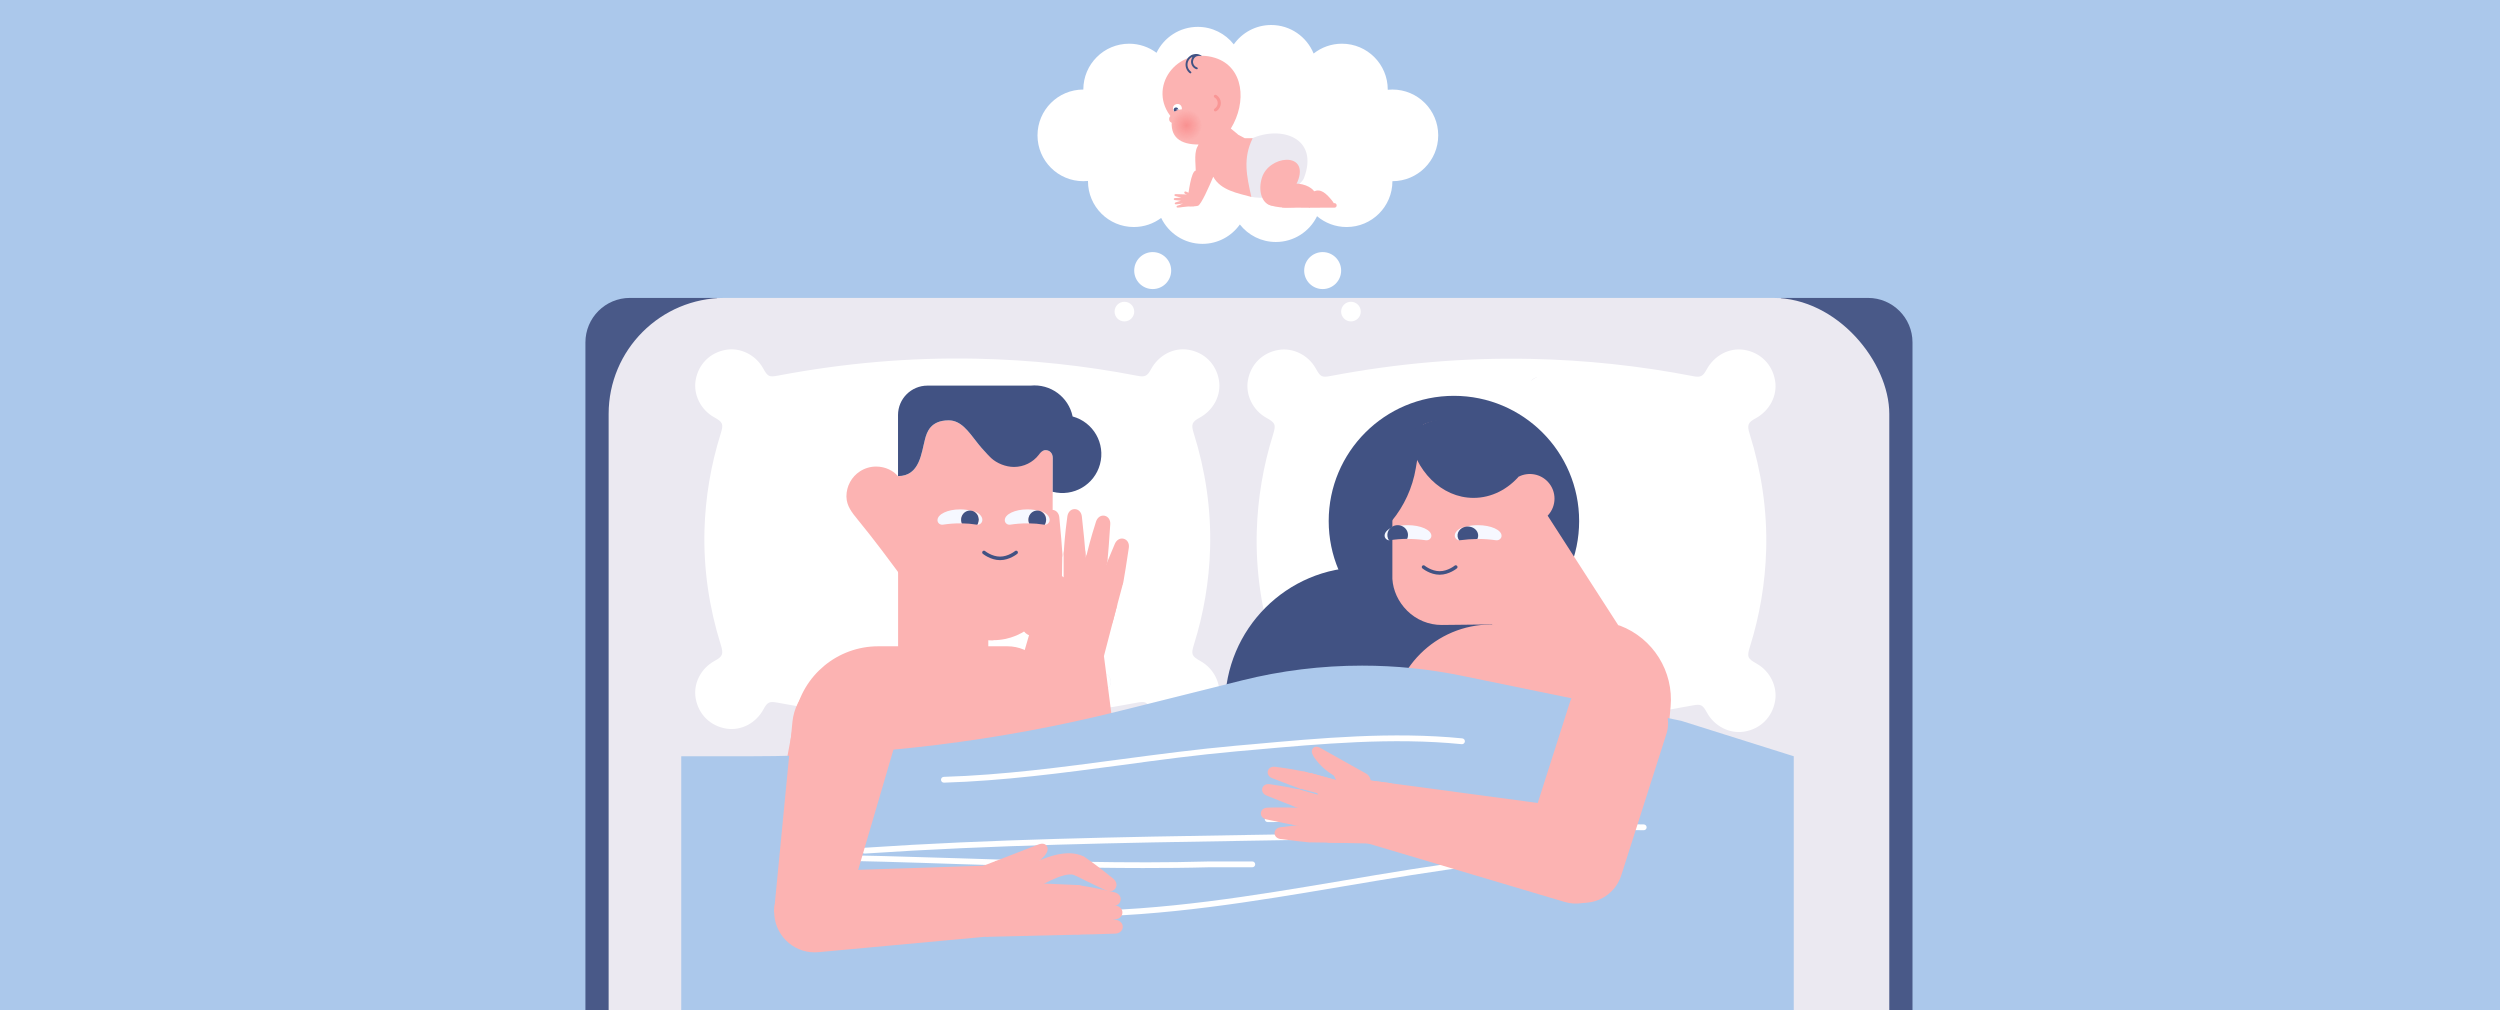 <?xml version="1.0" encoding="UTF-8"?>
<svg xmlns="http://www.w3.org/2000/svg" width="1200" height="485" viewBox="0 0 1200 485" fill="none">
  <rect x="0" y="0" width="1200" height="485" fill="#333333" stroke="none"/>
  <g clip-path="url(#clip0_1535_157)">
    <rect width="1200" height="485" fill="#ABC8EB"></rect>
    <path d="M918 164.357C918 152.562 908.438 143 896.643 143H854.857V965.714H918V164.357Z" fill="#495988"></path>
    <path d="M281 164.357C281 152.562 290.562 143 302.357 143H344.143V965.714H281V164.357Z" fill="#495988"></path>
    <rect x="292.145" y="143" width="614.714" height="822.714" rx="55.714" fill="#EBE9F1"></rect>
    <path d="M725.643 346.94C696.419 346.889 667.264 344.098 638.561 338.605C634.674 337.864 633.658 338.333 631.767 341.838C628.123 348.558 620.921 352.3 613.831 351.164C606.033 349.912 600.316 344.249 598.978 336.456C597.764 329.374 601.484 322.047 608.125 318.427C612.042 316.289 612.532 315.123 611.146 310.692C605.475 292.562 602.734 274.01 603.247 255.017C603.707 239.268 606.337 223.657 611.061 208.626C612.554 203.826 612.186 202.963 607.839 200.541C601.427 196.97 597.761 189.562 598.984 182.602C600.324 174.913 605.916 169.318 613.605 167.976C620.567 166.758 627.968 170.405 631.544 176.82C633.859 180.968 634.448 181.281 638.871 180.44C670.532 174.426 702.474 171.598 734.7 172.268C760.907 172.796 787.021 175.574 812.753 180.57C816.215 181.243 817.402 180.658 819.126 177.465C822.85 170.563 830.041 166.777 837.221 167.932C845.003 169.188 850.717 174.87 852.041 182.67C853.256 189.837 849.483 197.123 842.638 200.833C839.043 202.78 838.509 204.047 839.803 208.171C845.523 226.382 848.293 245.021 847.759 264.106C847.298 279.86 844.669 295.474 839.944 310.509C838.457 315.287 838.82 316.104 843.213 318.566C849.63 322.159 853.261 329.532 852.044 336.513C850.682 344.306 844.943 349.969 837.158 351.189C830.155 352.278 822.918 348.585 819.353 342.078C817.261 338.265 816.441 337.848 812.445 338.608C783.834 344.083 754.773 346.873 725.643 346.94ZM725.717 338.733C749.068 338.12 772.272 336.478 795.323 332.871C798.472 332.378 800.177 330.292 799.698 327.751C799.218 325.209 796.938 323.888 793.841 324.297C787.081 325.19 780.326 326.116 773.549 326.86C743.59 330.143 713.374 330.349 683.372 327.476C680.041 327.157 677.789 328.6 677.478 331.289C677.168 333.977 679.006 335.919 682.419 336.143C696.853 337.044 711.286 337.875 725.717 338.733ZM747.741 202.731C751.726 197.733 755.319 193.198 758.941 188.701C760.213 187.118 760.995 185.479 760.031 183.452C759.029 181.339 757.234 180.835 755.071 180.854C749.896 180.905 744.721 180.854 739.545 180.878C736.277 180.895 734.351 182.488 734.283 185.133C734.212 187.857 736.225 189.573 739.603 189.608C741.899 189.633 744.195 189.608 747.022 189.608C742.912 194.74 739.227 199.34 735.547 203.943C734.324 205.471 733.534 207.329 734.833 208.92C735.797 210.102 737.522 211.276 738.962 211.347C744.582 211.619 750.225 211.507 755.85 211.434C758.623 211.398 760.459 209.541 760.448 207.076C760.437 204.611 758.601 202.829 755.817 202.745C753.374 202.674 750.923 202.731 747.741 202.731Z" fill="white"></path>
    <path d="M725.72 338.737C711.284 337.88 696.848 337.049 682.428 336.139C679.015 335.924 677.176 333.976 677.487 331.285C677.798 328.594 680.05 327.161 683.381 327.472C713.381 330.345 743.595 330.139 773.553 326.856C780.329 326.113 787.084 325.187 793.845 324.293C796.942 323.885 799.213 325.173 799.701 327.747C800.189 330.321 798.475 332.377 795.327 332.868C772.275 336.482 749.071 338.125 725.72 338.737Z" fill="white"></path>
    <ellipse cx="750.567" cy="199.996" rx="24.923" ry="22.199" fill="white"></ellipse>
    <path d="M459.638 345.546C430.631 345.496 401.693 342.726 373.202 337.274C369.344 336.538 368.336 337.003 366.46 340.483C362.842 347.152 355.694 350.867 348.657 349.74C340.916 348.496 335.242 342.875 333.914 335.14C332.708 328.111 336.401 320.839 342.993 317.246C346.88 315.123 347.367 313.966 345.991 309.567C340.362 291.572 337.642 273.158 338.151 254.306C338.608 238.674 341.218 223.179 345.907 208.259C347.389 203.496 347.024 202.639 342.709 200.235C336.345 196.691 332.706 189.337 333.92 182.429C335.25 174.797 340.8 169.244 348.432 167.911C355.343 166.703 362.688 170.323 366.238 176.69C368.536 180.807 369.12 181.118 373.511 180.283C404.937 174.313 436.642 171.507 468.628 172.172C494.64 172.696 520.56 175.453 546.101 180.413C549.537 181.08 550.716 180.499 552.427 177.33C556.123 170.48 563.261 166.722 570.387 167.868C578.111 169.114 583.783 174.754 585.097 182.497C586.303 189.61 582.559 196.842 575.765 200.524C572.196 202.457 571.666 203.715 572.95 207.808C578.628 225.884 581.377 244.384 580.847 263.328C580.39 278.964 577.78 294.463 573.091 309.386C571.615 314.128 571.974 314.939 576.335 317.383C582.705 320.949 586.308 328.268 585.1 335.197C583.748 342.932 578.052 348.553 570.325 349.764C563.374 350.845 556.191 347.179 552.652 340.721C550.575 336.936 549.762 336.522 545.795 337.276C517.397 342.711 488.552 345.48 459.638 345.546ZM459.711 337.401C482.889 336.792 505.921 335.162 528.801 331.582C531.926 331.093 533.619 329.022 533.143 326.5C532.667 323.977 530.404 322.666 527.33 323.072C520.62 323.958 513.915 324.878 507.189 325.616C477.452 328.874 447.46 329.079 417.682 326.227C414.375 325.91 412.139 327.343 411.831 330.012C411.523 332.68 413.348 334.608 416.735 334.83C431.061 335.724 445.388 336.549 459.711 337.401Z" fill="white"></path>
    <path d="M459.709 337.399C445.38 336.548 431.051 335.723 416.739 334.82C413.351 334.606 411.526 332.673 411.834 330.002C412.143 327.331 414.378 325.909 417.685 326.217C447.461 329.069 477.452 328.864 507.187 325.606C513.913 324.868 520.618 323.949 527.328 323.062C530.402 322.657 532.657 323.935 533.141 326.49C533.625 329.045 531.924 331.086 528.799 331.573C505.919 335.161 482.887 336.791 459.709 337.399Z" fill="white"></path>
    <ellipse cx="484.374" cy="212.69" rx="24.738" ry="22.034" fill="white"></ellipse>
    <path d="M508.464 248.257C508.272 246.35 506.96 244.764 505.043 244.738C503.126 244.711 501.811 246.262 501.523 248.159C500.25 256.639 499.805 262.003 499.537 265.825C499.334 268.694 501.791 271.301 504.665 271.341C507.538 271.382 510.156 268.788 509.948 265.92C509.672 262.108 509.325 256.762 508.464 248.257Z" fill="#FCB3B2"></path>
    <path d="M504.748 261.569C504.065 261.56 503.386 261.685 502.751 261.937C502.115 262.19 501.536 262.566 501.046 263.042C500.556 263.519 500.164 264.087 499.894 264.715C499.623 265.343 499.479 266.018 499.47 266.702L499.46 266.696L499.113 291.066C499.093 292.447 499.623 293.779 500.585 294.769C501.547 295.759 502.864 296.327 504.244 296.346C505.625 296.366 506.957 295.837 507.947 294.874C508.937 293.912 509.505 292.596 509.525 291.215L509.88 266.848C509.89 266.164 509.765 265.485 509.512 264.85C509.259 264.215 508.884 263.636 508.407 263.145C507.931 262.655 507.362 262.264 506.735 261.993C506.107 261.723 505.432 261.579 504.748 261.569V261.569Z" fill="#FCB3B2"></path>
    <path d="M519.282 247.841C519.07 245.939 517.729 244.37 515.813 244.369C513.898 244.368 512.608 245.943 512.34 247.84C511.175 256.332 510.82 261.703 510.601 265.534C510.438 268.403 512.934 270.966 515.806 270.976C518.678 270.986 521.259 268.351 521.014 265.482C520.683 261.673 520.261 256.334 519.282 247.841Z" fill="#FCB3B2"></path>
    <path d="M515.764 260.573C514.384 260.573 513.06 261.121 512.083 262.097C511.107 263.073 510.558 264.397 510.557 265.778L510.546 265.775L510.541 290.149C510.541 291.53 511.089 292.854 512.064 293.83C513.04 294.806 514.364 295.355 515.744 295.356C518.628 295.357 523.599 291.579 523.6 288.704L520.999 265.492C521.014 262.609 518.642 260.562 515.764 260.573Z" fill="#FCB3B2"></path>
    <path d="M532.929 251.555C533.041 249.64 531.995 247.867 530.112 247.536C528.23 247.205 526.676 248.538 526.093 250.355C523.478 258.517 522.205 263.736 521.323 267.482C520.667 270.282 522.678 273.244 525.511 273.741C528.344 274.238 531.337 272.093 531.587 269.23C531.921 265.421 532.429 260.089 532.929 251.555Z" fill="#FCB3B2"></path>
    <path d="M527.139 263.574C526.465 263.455 525.775 263.471 525.108 263.62C524.441 263.768 523.809 264.047 523.249 264.439C522.69 264.832 522.213 265.331 521.846 265.908C521.479 266.485 521.23 267.129 521.112 267.802V267.802L516.896 291.808L516.909 291.811C516.791 292.485 516.806 293.175 516.955 293.842C517.103 294.509 517.382 295.141 517.774 295.701C518.167 296.26 518.666 296.737 519.243 297.104C519.819 297.471 520.463 297.721 521.136 297.839C521.81 297.957 522.5 297.942 523.167 297.793C523.834 297.645 524.466 297.366 525.026 296.974C525.585 296.581 526.062 296.082 526.429 295.506C526.796 294.929 527.046 294.285 527.164 293.612L531.378 269.606C531.497 268.931 531.481 268.24 531.332 267.571C531.183 266.903 530.904 266.27 530.51 265.71C530.116 265.149 529.616 264.672 529.037 264.306C528.459 263.939 527.814 263.69 527.139 263.574Z" fill="#FCB3B2"></path>
    <path d="M541.846 262.86C542.114 260.96 541.244 259.105 539.38 258.605C537.517 258.106 535.872 259.293 535.118 261.057C531.799 268.958 530.083 272.94 528.883 276.585C527.983 279.317 529.931 282.718 532.708 283.462C535.484 284.206 538.674 282.333 539.19 279.51C539.848 275.744 540.598 271.311 541.846 262.86Z" fill="#FCB3B2"></path>
    <path d="M536.77 268.413C533.993 267.669 529.333 276.054 528.589 278.831L528.578 278.828L524.075 295.634L524.086 295.637C523.729 296.971 523.916 298.392 524.606 299.587C525.296 300.783 526.433 301.655 527.767 302.013C529.1 302.37 530.521 302.183 531.717 301.493C532.912 300.802 533.785 299.665 534.142 298.332L538.645 281.525C539.394 278.75 539.546 269.157 536.77 268.413Z" fill="#FCB3B2"></path>
    <path d="M483.496 271.067C485.6 279.888 485.834 280.834 486.988 285.669C487.004 285.738 487.024 285.808 487.042 285.877L487.047 285.898L490.701 301.233C490.86 301.898 491.148 302.525 491.549 303.079C491.951 303.632 492.457 304.101 493.039 304.459C493.622 304.817 494.269 305.057 494.944 305.165C495.62 305.272 496.309 305.246 496.974 305.087C499.778 304.427 504.573 291.797 503.907 289.001C503.907 289.001 497.166 283.42 497.096 283.195C495.555 277.804 493.635 273.794 490.238 269.449C489.051 267.932 487.273 266.144 485.418 266.595C483.563 267.045 482.919 268.676 483.496 271.067Z" fill="#FCB3B2"></path>
    <path d="M499.316 269.414L499.28 295.134L493.992 304.687L490.506 316.687L508.465 327.219L529.898 314.87L536.298 290.258L526.544 287.019L507.211 274.983L499.316 269.414Z" fill="#FCB3B2"></path>
    <path d="M529.849 314.593L495.926 317.331L501.649 399.754C502.425 410.917 512.432 419.129 523.532 417.709V417.709C534.203 416.344 541.742 406.58 540.363 395.911L529.849 314.593Z" fill="#FCB3B2"></path>
    <path d="M381.613 343.416C385.201 324.17 401.999 310.215 421.577 310.215H483.527C494.753 310.215 503.854 319.315 503.854 330.541V521.002H348.5L381.613 343.416Z" fill="#FCB3B2"></path>
    <path d="M431.086 233.785H474.382V311.379C474.382 313.167 473.801 314.908 472.726 316.337V316.337C462.722 329.649 442.746 329.649 432.741 316.337V316.337C431.667 314.908 431.086 313.168 431.086 311.379V233.785Z" fill="#FCB3B2"></path>
    <path d="M412.799 226.234C415.103 224.741 417.791 223.944 420.536 223.944C425.045 223.944 428.942 226.021 431.047 228.596V228.539C441.529 228.539 442.254 217.344 444.032 210.715C444.899 207.471 446.635 201.781 455.381 201.781C467.656 201.781 469.817 224.755 487.709 222.123C488.762 221.967 489.8 221.768 490.796 221.54C494.28 220.715 497.423 219.335 499.713 216.789C501.861 215.267 505.36 216.248 505.317 219.918L505.288 236.092L505.203 278.825C505.203 294.544 492.46 307.29 476.744 307.29V307.404C458.553 307.404 445.454 294.146 437.674 283.548C425.813 267.374 419.654 259.137 411.604 249.293C408.959 246.05 406.413 242.906 406.299 238.582C406.299 238.454 406.285 238.34 406.285 238.212C406.299 233.361 408.746 228.852 412.799 226.234Z" fill="#FCB3B2"></path>
    <path d="M465.747 245.232C466.169 245.232 466.591 245.292 466.996 245.411C465.248 244.841 463.138 244.5 460.856 244.5C454.862 244.5 449.996 246.824 449.996 249.684C449.996 249.726 449.996 249.769 449.996 249.811C450.065 251.122 451.305 252.05 452.614 251.837C455.336 251.411 458.091 251.207 460.847 251.215C461.131 251.215 461.424 251.215 461.708 251.224C460.77 249.02 461.82 246.483 464.051 245.556C464.585 245.343 465.162 245.232 465.747 245.232Z" fill="#F6F8FF"></path>
    <path d="M467.138 245.373C467.021 245.33 466.904 245.286 466.787 245.251C464.538 244.555 462.172 245.895 461.503 248.237C461.227 249.221 461.277 250.265 461.661 251.206C464.061 251.232 466.453 251.441 468.827 251.832C468.936 251.85 469.053 251.858 469.162 251.867C470.425 249.804 469.839 247.071 467.857 245.765C467.623 245.608 467.389 245.478 467.138 245.373Z" fill="#415283"></path>
    <path d="M498.048 245.232C498.47 245.232 498.892 245.292 499.297 245.411C497.548 244.841 495.437 244.5 493.153 244.5C487.157 244.5 482.297 246.824 482.297 249.684C482.297 249.726 482.297 249.769 482.297 249.811C482.366 251.122 483.607 252.05 484.916 251.837C487.639 251.411 490.396 251.207 493.153 251.215C493.438 251.215 493.731 251.215 494.015 251.224C493.076 249.02 494.127 246.483 496.359 245.556C496.893 245.343 497.47 245.232 498.048 245.232Z" fill="#F6F8FF"></path>
    <path d="M499.297 245.067C501.64 246.006 502.789 248.695 501.864 251.074C501.757 251.348 501.622 251.612 501.469 251.867C502.69 251.876 503.767 250.937 503.83 249.661C503.83 249.616 503.83 249.57 503.83 249.525C503.839 247.701 502.053 246.079 499.297 245.067Z" fill="#F6F8FF"></path>
    <path d="M466.996 245.067C469.339 246.006 470.488 248.695 469.563 251.074C469.456 251.348 469.321 251.612 469.168 251.867C470.389 251.876 471.467 250.937 471.529 249.661C471.529 249.616 471.529 249.57 471.529 249.525C471.538 247.701 469.752 246.079 466.996 245.067Z" fill="#F6F8FF"></path>
    <path d="M499.439 245.373C499.322 245.329 499.205 245.286 499.088 245.251C496.839 244.556 494.472 245.894 493.803 248.233C493.527 249.216 493.578 250.259 493.962 251.206C496.362 251.233 498.754 251.441 501.128 251.832C501.237 251.85 501.354 251.858 501.463 251.867C502.725 249.807 502.14 247.085 500.158 245.773C499.933 245.607 499.69 245.477 499.439 245.373Z" fill="#415283"></path>
    <path d="M487.749 265.176C487.749 265.176 484.292 268.022 480.028 268.022C475.764 268.022 472.301 265.176 472.301 265.176" stroke="#415283" stroke-width="1.7" stroke-miterlimit="10" stroke-linecap="round"></path>
    <path d="M431.047 199.237C431.047 191.427 437.376 185.097 445.184 185.097H494.636C504.179 184.129 512.912 190.517 514.86 199.905C524.83 202.622 530.704 212.907 527.988 222.865C525.3 232.723 515.202 238.598 505.303 236.066L505.331 219.892C505.36 217.274 503.568 216.022 501.776 216.079C501.761 216.079 501.747 216.079 501.733 216.079C501.548 216.093 501.363 216.108 501.193 216.15C500.083 216.421 499.216 217.516 498.647 218.27C495.802 221.968 491.379 224.145 486.714 224.131C482.746 224.131 478.479 222.381 475.777 219.892C474.995 219.18 473.686 217.786 472.378 216.35C471.439 215.368 470.543 214.315 469.69 213.248C469.419 212.921 469.192 212.637 469.007 212.381C464.882 207.132 461.312 201.769 455.382 201.769C446.649 201.769 444.9 207.459 444.032 210.702C442.254 217.331 441.529 228.526 431.047 228.526V199.237Z" fill="#415283"></path>
    <path d="M697.881 310.215C731.077 310.215 757.988 283.304 757.988 250.107C757.988 216.911 731.077 190 697.881 190C664.684 190 637.773 216.911 637.773 250.107C637.773 283.304 664.684 310.215 697.881 310.215Z" fill="#415283"></path>
    <path d="M654.224 405.119C690.798 405.119 720.447 375.375 720.447 338.685C720.447 301.994 690.798 272.25 654.224 272.25C617.649 272.25 588 301.994 588 338.685C588 375.375 617.649 405.119 654.224 405.119Z" fill="#415283"></path>
    <path d="M668.28 226.362L668.338 234.492V277.876C668.685 283.418 671.136 288.844 675.376 293.087C679.817 297.532 685.816 300.015 692.104 299.986H692.046L716.098 299.726L725.962 311.646H784.199L742.865 247.51L743.067 247.308C747.191 242.805 747.191 235.878 743.067 231.375C739.458 227.407 733.74 226.471 729.144 228.71L714.981 213.684L710.329 208.956C707.214 205.849 703.323 203.633 699.06 202.536C694.797 201.439 690.318 201.503 686.088 202.72C681.858 203.937 678.031 206.264 675.006 209.458C671.981 212.652 669.867 216.597 668.885 220.882C668.484 222.681 668.281 224.519 668.28 226.362Z" fill="#FCB3B2"></path>
    <path d="M698.753 272.176C698.753 272.176 695.296 275.022 691.032 275.022C686.768 275.022 683.305 272.176 683.305 272.176" stroke="#415283" stroke-width="1.7" stroke-miterlimit="10" stroke-linecap="round"></path>
    <path d="M667.653 428.116L667.653 347.847C667.652 321.292 689.179 299.766 715.733 299.766C716.22 299.766 716.671 300 716.987 300.37C718.931 302.643 727.116 310.552 746.915 310.552C765.21 310.552 772.868 303.798 775.268 300.979C775.834 300.314 776.771 299.995 777.587 300.306C793.498 306.364 803.429 322.274 801.883 339.228L789.498 474.998L770.385 468.736C762.017 465.995 753.267 464.598 744.461 464.598H704.136C683.987 464.598 667.653 448.265 667.653 428.116Z" fill="#FCB3B2"></path>
    <path d="M684.473 195.629C677.551 197.874 671.308 201.843 666.34 207.171C661.123 212.766 657.5 219.655 655.851 227.122C655.177 230.256 654.85 233.454 654.873 236.659L655.086 250.797L655.169 261.386C659.981 258.362 664.304 254.583 667.96 250.17C674.002 242.878 678.009 234.119 679.576 224.78L684.473 195.629Z" fill="#415283"></path>
    <path d="M676.408 208.572C679.49 205.429 683.359 203.167 687.613 202.022C691.867 200.878 696.35 200.892 700.597 202.064C704.843 203.235 708.699 205.522 711.762 208.685L716.335 213.496L729.595 228.065C723.892 234.812 716.008 238.986 707.299 238.986C691.89 238.986 679.066 225.92 676.328 208.655C676.355 208.628 676.381 208.599 676.408 208.572Z" fill="#415283"></path>
    <path d="M704.222 252.795C703.779 252.796 703.339 252.857 702.915 252.975C704.999 252.362 707.175 252.06 709.361 252.079C715.645 252.079 720.746 254.363 720.746 257.182C720.746 257.222 720.746 257.267 720.746 257.307C720.725 257.612 720.635 257.909 720.482 258.18C720.329 258.45 720.115 258.688 719.856 258.877C719.597 259.066 719.298 259.202 718.979 259.277C718.659 259.352 718.326 259.363 718.001 259.31C715.141 258.896 712.25 258.694 709.356 258.704H708.453C708.69 258.183 708.812 257.623 708.81 257.057C708.811 256.498 708.692 255.944 708.462 255.427C708.232 254.911 707.894 254.441 707.468 254.045C707.042 253.65 706.537 253.336 705.98 253.121C705.423 252.906 704.825 252.796 704.222 252.795V252.795Z" fill="#F6F8FF"></path>
    <path d="M702.914 252.742C702.278 252.985 701.704 253.361 701.235 253.845C700.767 254.328 700.414 254.906 700.202 255.537C699.991 256.168 699.926 256.837 700.012 257.496C700.098 258.154 700.333 258.786 700.701 259.346C700.096 259.358 699.509 259.145 699.061 258.751C698.613 258.356 698.337 257.81 698.291 257.224V257.092C698.291 255.299 700.105 253.723 702.914 252.742Z" fill="#F6F8FF"></path>
    <path d="M702.752 253.04C702.888 252.993 703.022 252.952 703.155 252.919C704.054 252.688 705.01 252.683 705.913 252.905C706.815 253.128 707.626 253.567 708.252 254.173C708.878 254.779 709.294 255.527 709.45 256.33C709.606 257.132 709.498 257.957 709.136 258.708C706.337 258.736 703.545 258.939 700.78 259.316C700.651 259.336 700.52 259.346 700.389 259.346C699.996 258.812 699.745 258.208 699.653 257.58C699.561 256.951 699.63 256.312 699.856 255.709C700.082 255.106 700.459 254.554 700.959 254.093C701.46 253.631 702.072 253.272 702.752 253.04V253.04Z" fill="#415283"></path>
    <path d="M670.539 252.795C670.096 252.796 669.655 252.857 669.231 252.975C671.313 252.363 673.486 252.06 675.67 252.079C681.963 252.079 687.06 254.362 687.06 257.182C687.063 257.224 687.063 257.265 687.06 257.307C687.04 257.612 686.951 257.909 686.798 258.18C686.645 258.45 686.433 258.688 686.174 258.877C685.915 259.066 685.616 259.202 685.297 259.277C684.977 259.352 684.644 259.363 684.32 259.31C681.458 258.897 678.566 258.694 675.67 258.704H674.762C675.001 258.183 675.124 257.623 675.124 257.057C675.125 255.929 674.643 254.846 673.784 254.047C672.924 253.248 671.757 252.798 670.539 252.795V252.795Z" fill="#F6F8FF"></path>
    <path d="M669.23 252.742C668.595 252.985 668.023 253.362 667.554 253.845C667.086 254.328 666.733 254.905 666.521 255.536C666.309 256.167 666.243 256.835 666.327 257.494C666.411 258.153 666.644 258.785 667.009 259.346C666.405 259.358 665.82 259.145 665.373 258.751C664.926 258.356 664.652 257.809 664.608 257.224C664.608 257.182 664.608 257.134 664.608 257.092C664.613 255.299 666.43 253.723 669.23 252.742Z" fill="#F6F8FF"></path>
    <path d="M669.068 252.408C669.202 252.358 669.336 252.313 669.476 252.274C670.376 252.019 671.332 252.013 672.235 252.256C673.138 252.5 673.949 252.984 674.575 253.651C675.201 254.319 675.615 255.142 675.769 256.026C675.923 256.909 675.811 257.816 675.445 258.641C672.649 258.671 669.859 258.895 667.096 259.309C666.965 259.331 666.832 259.343 666.699 259.343C666.309 258.754 666.059 258.091 665.968 257.4C665.877 256.709 665.947 256.007 666.173 255.345C666.399 254.683 666.774 254.076 667.274 253.569C667.773 253.061 668.384 252.665 669.062 252.408H669.068Z" fill="#415283"></path>
    <path d="M327 363H360.822C420.383 363 479.718 355.695 537.5 341.25L596.072 326.607C614.953 321.887 634.341 319.5 653.803 319.5V319.5C669.893 319.5 685.941 321.131 701.702 324.369L807 346L861 363V626H327V363Z" fill="#ABC8EB"></path>
    <path d="M415.078 409.718C414.315 409.77 413.653 409.199 413.591 408.437V408.437C413.528 407.661 414.111 406.983 414.888 406.931C476.235 402.795 538.596 401.75 598.882 400.779C651.87 399.958 706.634 399.063 760.459 396.04C761.23 395.997 761.889 396.587 761.931 397.357V397.357C761.972 398.125 761.385 398.781 760.618 398.825C706.789 401.848 651.948 402.743 598.957 403.564C538.661 404.535 476.362 405.581 415.078 409.718Z" fill="white"></path>
    <path d="M790.384 397.122C790.384 397.894 789.756 398.519 788.984 398.513C773.714 398.402 758.39 397.676 743.562 397.091C726.775 396.339 709.311 395.586 691.922 395.586C666.437 394.993 637.598 394.328 608.491 394.594C607.717 394.601 607.086 393.976 607.086 393.202V393.202C607.086 392.438 607.702 391.817 608.466 391.812C637.582 391.617 666.431 392.282 691.998 392.801C709.462 392.876 726.85 393.553 743.712 394.306C758.47 394.964 773.794 395.621 788.998 395.728C789.764 395.734 790.384 396.356 790.384 397.122V397.122Z" fill="white"></path>
    <path d="M548.521 416.661C519.164 416.661 489.58 415.683 460.749 414.779C436.651 413.966 411.754 413.153 387.342 412.91C386.599 412.903 386 412.298 386 411.555V411.555C386 410.802 386.614 410.193 387.367 410.201C411.774 410.444 436.736 411.255 460.9 411.994C500.119 413.274 540.768 414.629 580.363 413.5H601.102C601.871 413.5 602.495 414.123 602.495 414.892V414.892C602.495 415.661 601.871 416.285 601.102 416.285H580.439C569.825 416.586 559.211 416.661 548.521 416.661Z" fill="white"></path>
    <path d="M453.107 375.675C452.338 375.698 451.699 375.091 451.678 374.322V374.322C451.657 373.553 452.265 372.912 453.034 372.889C481.339 372.049 510.058 368.2 537.757 364.497C555.898 362.089 574.642 359.604 593.085 357.948L600.838 357.271C634.098 354.227 668.457 351.11 701.891 354.419C702.663 354.495 703.221 355.187 703.138 355.958V355.958C703.055 356.725 702.367 357.28 701.599 357.204C668.457 353.895 634.176 357.011 601.139 359.981L593.386 360.658C574.943 362.314 556.199 364.798 538.133 367.283C510.357 370.986 481.561 374.835 453.107 375.675Z" fill="white"></path>
    <path d="M515.099 440C514.882 440 514.668 440 514.455 440C513.688 440 513.066 439.378 513.066 438.61V438.61C513.066 437.841 513.692 437.218 514.462 437.219C557.966 437.282 601.819 429.911 644.198 422.761C687.638 415.385 732.48 407.86 777.191 408.219C777.953 408.226 778.566 408.846 778.566 409.608V409.608C778.566 410.384 777.932 411.009 777.156 411.002C732.68 410.576 687.928 418.171 644.649 425.471C602.344 432.622 558.609 440 515.099 440Z" fill="white"></path>
    <path d="M429.931 356.138C434.803 339.521 421.953 323.018 404.649 323.667V323.667C391.965 324.143 381.587 333.925 380.363 346.558L371.5 437.999L411.5 419L429.931 356.138Z" fill="#FCB3B2"></path>
    <path d="M530.889 427.417C532.546 428.188 534.482 427.889 535.452 426.331C536.422 424.772 535.777 422.942 534.365 421.769C528.037 416.59 523.865 413.622 520.864 411.537C518.615 409.97 515.283 410.715 513.851 413.05C512.419 415.386 513.265 418.791 515.715 420.023C518.959 421.66 523.506 423.98 530.889 427.417Z" fill="#FCB3B2"></path>
    <path d="M534.302 434.874C536.128 434.845 537.738 433.728 537.919 431.91C538.1 430.092 536.73 428.719 534.952 428.293C527.011 426.394 521.951 425.554 518.338 424.989C515.629 424.564 512.962 426.688 512.691 429.412C512.42 432.136 514.672 434.833 517.406 434.866C521.056 434.91 526.158 435.009 534.302 434.874Z" fill="#FCB3B2"></path>
    <path d="M521.982 429.993C522.011 429.343 521.912 428.693 521.69 428.081C521.468 427.468 521.127 426.906 520.688 426.425C520.248 425.945 519.718 425.555 519.128 425.28C518.538 425.004 517.9 424.847 517.249 424.818V424.818L494.05 423.789C492.749 423.754 491.487 424.231 490.535 425.118C489.583 426.004 489.018 427.229 488.96 428.529C488.902 429.828 489.357 431.098 490.227 432.066C491.097 433.033 492.312 433.62 493.61 433.7L516.804 434.721C518.118 434.781 519.401 434.316 520.372 433.43C521.343 432.543 521.923 431.307 521.982 429.993V429.993Z" fill="#FCB3B2"></path>
    <path d="M535.192 441.282C537.017 441.215 538.604 440.063 538.747 438.23C538.891 436.397 537.494 435.062 535.696 434.675C527.716 432.935 522.641 432.199 519.019 431.709C516.312 431.341 513.664 433.518 513.458 436.249C513.253 438.979 515.031 441.744 517.77 441.72C521.428 441.705 527.055 441.581 535.192 441.282Z" fill="#FCB3B2"></path>
    <path d="M521.908 436.734C521.893 436.083 521.75 435.441 521.486 434.845C521.223 434.25 520.845 433.712 520.373 433.262C519.902 432.812 519.346 432.46 518.739 432.225C518.131 431.991 517.483 431.878 516.832 431.893V431.893L493.616 432.438C492.321 432.499 491.102 433.063 490.218 434.011C489.335 434.959 488.857 436.215 488.888 437.51C488.918 438.806 489.454 440.038 490.381 440.943C491.308 441.848 492.552 442.355 493.848 442.355L517.065 441.811C518.38 441.78 519.629 441.228 520.538 440.276C521.446 439.324 521.939 438.05 521.908 436.734V436.734Z" fill="#FCB3B2"></path>
    <path d="M535.356 448.137C537.181 448.07 538.768 446.92 538.912 445.101C539.055 443.281 537.658 441.933 535.86 441.546C527.88 439.806 522.805 439.07 519.183 438.58C516.476 438.212 513.829 440.387 513.623 443.12C513.417 445.853 515.195 448.615 517.934 448.591C521.592 448.562 527.219 448.438 535.356 448.137Z" fill="#FCB3B2"></path>
    <path d="M522.073 443.586C522.058 442.934 521.916 442.291 521.653 441.695C521.39 441.098 521.012 440.559 520.54 440.109C520.069 439.658 519.513 439.305 518.905 439.07C518.297 438.835 517.648 438.721 516.996 438.737V438.737L493.78 439.282C492.485 439.342 491.266 439.907 490.382 440.855C489.499 441.803 489.021 443.058 489.052 444.354C489.082 445.649 489.618 446.881 490.545 447.787C491.472 448.692 492.716 449.199 494.012 449.199L517.229 448.654C518.543 448.623 519.791 448.072 520.699 447.122C521.607 446.172 522.101 444.9 522.073 443.586V443.586Z" fill="#FCB3B2"></path>
    <path d="M498.267 405.414C490.209 408.534 489.345 408.861 484.93 410.584C484.866 410.61 484.802 410.636 484.74 410.664C484.74 410.664 484.74 410.664 484.721 410.665L470.705 416.08C469.499 416.57 468.533 417.513 468.016 418.708C467.5 419.903 467.473 421.253 467.943 422.468C468.413 423.682 469.341 424.663 470.527 425.199C471.714 425.735 473.063 425.783 474.285 425.333C474.285 425.333 488.344 419.895 488.552 419.804C493.445 417.657 496.983 415.329 500.648 411.57C501.923 410.261 503.39 408.346 502.729 406.642C502.068 404.939 500.446 404.567 498.267 405.414Z" fill="#FCB3B2"></path>
    <path d="M512.291 413.932L476.954 418.579L473.137 449.691L493.556 449.212L494.084 423.407L512.291 413.932Z" fill="#FCB3B2"></path>
    <path d="M481.372 436.969C480.415 437.861 479.291 438.554 478.065 439.008C476.839 439.463 475.535 439.67 474.228 439.618C472.922 439.566 471.638 439.255 470.452 438.705C469.266 438.154 468.201 437.373 467.318 436.408C466.435 435.443 465.752 434.313 465.309 433.083C464.865 431.853 464.67 430.547 464.734 429.24C464.798 427.934 465.12 426.654 465.682 425.473C466.243 424.292 467.033 423.234 468.006 422.36L478.046 413.178L481.372 436.969Z" fill="#FCB3B2"></path>
    <path d="M475.768 442.774L446.133 443.469L475.459 414.521L475.768 442.774Z" fill="#FCB3B2"></path>
    <path d="M520.221 411.191C515.522 408.722 506.484 407.684 488.62 418.379C470.755 429.074 497 426.583 497 426.583C497 426.583 510.577 418.005 515.693 420.033C525.79 424.035 522.413 412.346 520.221 411.191Z" fill="#FCB3B2"></path>
    <path d="M474.499 449.498L472.999 415.498L390.422 418.216C379.238 418.584 370.668 428.286 371.682 439.43V439.43C372.657 450.144 382.141 458.033 392.853 457.043L474.499 449.498Z" fill="#FCB3B2"></path>
    <rect x="759.316" y="319" width="48.755" height="109.581" rx="18.94" transform="rotate(17.7 759.316 319)" fill="#FCB3B2"></rect>
    <path d="M641.998 400.499L652.998 374L760.047 388.375C770.497 389.779 777.789 399.446 776.268 409.88L775.156 417.506C773.491 428.93 762.08 436.219 751.014 432.927L641.998 400.499Z" fill="#FCB3B2"></path>
    <path d="M610.556 373.479C609.112 372.908 608.167 371.536 608.569 370.036C608.972 368.536 610.471 367.854 612.012 368.049C618.902 368.93 623.18 369.768 626.217 370.403C628.498 370.879 629.986 373.369 629.383 375.618C628.78 377.866 626.181 379.333 623.992 378.537C621.083 377.48 616.993 376.029 610.556 373.479Z" fill="#FCB3B2"></path>
    <path d="M621.751 373.526C621.895 372.991 622.142 372.49 622.48 372.051C622.817 371.612 623.237 371.243 623.717 370.967C624.197 370.69 624.726 370.511 625.275 370.439C625.824 370.367 626.382 370.403 626.917 370.547L626.914 370.538L645.981 375.651C647.061 375.941 647.982 376.647 648.541 377.616C649.1 378.584 649.252 379.735 648.962 380.816C648.673 381.896 647.966 382.817 646.997 383.376C646.029 383.935 644.878 384.086 643.797 383.797L624.731 378.691C624.196 378.548 623.695 378.3 623.256 377.963C622.816 377.626 622.448 377.205 622.171 376.726C621.895 376.246 621.715 375.717 621.643 375.168C621.571 374.619 621.608 374.061 621.751 373.526V373.526Z" fill="#FCB3B2"></path>
    <path d="M607.847 381.815C606.411 381.23 605.485 379.838 605.907 378.346C606.329 376.853 607.841 376.196 609.378 376.406C616.253 377.374 620.517 378.284 623.55 378.959C625.822 379.466 627.268 381.977 626.641 384.217C626.015 386.457 623.391 387.887 621.21 387.061C618.315 385.963 614.248 384.454 607.847 381.815Z" fill="#FCB3B2"></path>
    <path d="M618.543 381.886C618.849 380.81 619.568 379.899 620.545 379.354C621.521 378.809 622.674 378.673 623.75 378.978L623.75 378.969L642.744 384.349C643.82 384.653 644.731 385.373 645.276 386.349C645.821 387.325 645.956 388.477 645.652 389.553C645.016 391.801 640.974 394.84 638.733 394.206L621.22 387.051C618.971 386.426 617.9 384.126 618.543 381.886Z" fill="#FCB3B2"></path>
    <path d="M607.722 393.271C606.206 392.935 605.055 391.728 605.213 390.188C605.37 388.648 606.753 387.732 608.297 387.679C615.235 387.444 619.583 387.605 622.697 387.746C625.024 387.853 626.887 390.074 626.649 392.391C626.41 394.709 624.078 396.567 621.792 396.13C618.75 395.548 614.482 394.766 607.722 393.271Z" fill="#FCB3B2"></path>
    <path d="M618.364 391.415C618.421 390.864 618.585 390.33 618.849 389.843C619.112 389.356 619.468 388.925 619.898 388.576C620.328 388.226 620.822 387.965 621.352 387.807C621.883 387.648 622.44 387.596 622.99 387.653V387.653L642.628 389.67L642.627 389.682C643.178 389.738 643.712 389.903 644.2 390.166C644.687 390.429 645.118 390.785 645.467 391.215C645.816 391.644 646.078 392.138 646.236 392.669C646.395 393.199 646.447 393.756 646.391 394.307C646.334 394.858 646.17 395.392 645.906 395.879C645.643 396.366 645.287 396.797 644.857 397.146C644.428 397.496 643.934 397.757 643.403 397.916C642.873 398.074 642.316 398.127 641.765 398.07L622.128 396.051C621.576 395.994 621.041 395.83 620.553 395.566C620.065 395.302 619.634 394.945 619.284 394.514C618.934 394.084 618.673 393.588 618.515 393.056C618.357 392.525 618.306 391.967 618.364 391.415Z" fill="#FCB3B2"></path>
    <path d="M614.566 402.716C613.026 402.506 611.773 401.417 611.795 399.855C611.818 398.292 613.106 397.273 614.647 397.075C621.537 396.234 625.019 395.777 628.124 395.646C630.452 395.548 632.672 397.818 632.638 400.146C632.605 402.474 630.44 404.545 628.127 404.324C625.047 404.005 621.427 403.61 614.566 402.716Z" fill="#FCB3B2"></path>
    <path d="M620.017 399.987C620.051 397.659 627.614 395.88 629.942 395.913L629.942 395.904L644.033 396.107L644.033 396.117C645.151 396.133 646.217 396.593 646.996 397.395C647.775 398.196 648.204 399.275 648.188 400.393C648.172 401.511 647.712 402.577 646.91 403.356C646.108 404.135 645.029 404.564 643.911 404.548L629.82 404.345C627.493 404.315 619.984 402.315 620.017 399.987Z" fill="#FCB3B2"></path>
    <path d="M633.848 359.06C640.257 362.648 640.943 363.04 644.455 365.007C644.506 365.034 644.556 365.065 644.605 365.095L644.62 365.103L655.763 371.338C656.246 371.608 656.671 371.971 657.014 372.406C657.357 372.841 657.611 373.339 657.761 373.872C657.911 374.405 657.955 374.963 657.89 375.513C657.824 376.063 657.651 376.594 657.381 377.077C656.247 379.116 645.346 380.063 643.315 378.926C643.315 378.926 640.455 372.441 640.295 372.336C636.434 369.944 633.734 367.563 631.099 363.956C630.179 362.696 629.178 360.916 629.939 359.57C630.7 358.223 632.113 358.082 633.848 359.06Z" fill="#FCB3B2"></path>
    <path d="M629.066 371.023L649.116 376.676L657.728 374.666L668.001 375.998L672.088 390.921L657.732 404.894L637.139 404.445L636.77 396.129L631.662 378.405L629.066 371.023Z" fill="#FCB3B2"></path>
    <ellipse cx="553.293" cy="129.876" rx="8.871" ry="8.876" fill="white"></ellipse>
    <ellipse cx="539.713" cy="149.567" rx="4.713" ry="4.715" fill="white"></ellipse>
    <ellipse cx="8.871" cy="8.876" rx="8.871" ry="8.876" transform="matrix(-1 0 0 1 643.746 121)" fill="white"></ellipse>
    <ellipse cx="4.713" cy="4.715" rx="4.713" ry="4.715" transform="matrix(-1 0 0 1 653.168 144.852)" fill="white"></ellipse>
    <path d="M519.993 42.977C519.993 30.829 529.836 20.979 541.981 20.979C546.91 20.979 551.46 22.603 555.126 25.341C558.682 17.977 566.216 12.897 574.937 12.897C581.952 12.897 588.195 16.187 592.221 21.306C596.203 15.678 602.757 12 610.175 12C619.383 12 627.264 17.665 630.536 25.698C634.278 22.745 638.999 20.978 644.135 20.978C656.277 20.978 666.122 30.825 666.122 42.976C666.122 43.015 666.12 43.051 666.12 43.09C666.859 43.015 667.608 42.976 668.364 42.976C680.505 42.977 690.348 52.825 690.348 64.976C690.348 77.127 680.505 86.974 668.36 86.974C668.36 99.123 658.518 108.973 646.373 108.973C640.966 108.973 636.017 107.016 632.187 103.777C628.62 111.104 621.106 116.156 612.413 116.156C605.398 116.156 599.155 112.866 595.129 107.746C591.147 113.374 584.593 117.052 577.175 117.052C568.454 117.052 560.92 111.97 557.364 104.607C553.697 107.35 549.148 108.97 544.219 108.97C532.076 108.97 522.231 99.122 522.231 86.971C522.231 86.932 522.234 86.896 522.234 86.857C521.495 86.932 520.746 86.971 519.989 86.971C507.847 86.971 498.002 77.124 498.002 64.973C498.003 52.822 507.849 42.977 519.993 42.977Z" fill="white"></path>
    <path d="M600.227 94.414C612.033 96.967 624.414 89.33 625.861 85.586C633.368 66.156 615.012 60.059 600.653 66.547L594.59 77.821L600.227 94.414Z" fill="#EBE9F1"></path>
    <path d="M597.463 66.332L594.059 64.523L575.445 69.416C572.871 72.358 573.956 78.404 573.956 81.861C571.616 82.286 570.498 92.938 570.021 95.475C568.319 96.184 567.296 97.283 568.317 98.134C569.594 99.198 573.454 99.219 575.018 98.772C576.507 98.347 580.48 89.341 582.359 84.839C585.888 91.34 594.121 92.756 600.653 94.518L600.642 94.467C598.399 84.497 596.494 76.033 601.292 66.332H597.463Z" fill="#FCB3B2"></path>
    <path d="M583.25 27.78C597.078 32.141 598.567 49.053 590.802 61.71L594.312 64.582L575.273 72.24V69.368C566.624 69.368 561.195 65.942 562.616 56.711C550.164 42.258 564.883 21.987 583.25 27.78Z" fill="#FCB3B2"></path>
    <circle cx="563.067" cy="57.145" r="1.876" fill="#FCB3B2"></circle>
    <path d="M576.786 26.939C576.307 26.856 575.822 26.823 575.337 26.84C574.151 26.898 573.317 27.491 572.862 28.566C572.389 29.683 572.649 30.713 573.417 31.61C573.685 31.893 574.01 32.117 574.371 32.265C574.479 32.318 574.599 32.351 574.704 32.41C574.799 32.465 574.871 32.552 574.907 32.656C574.943 32.76 574.94 32.874 574.899 32.975C574.866 33.068 574.802 33.146 574.718 33.195C574.634 33.245 574.535 33.263 574.438 33.247C574.126 33.194 573.829 33.078 573.564 32.905C572.761 32.431 572.161 31.677 571.878 30.789C571.595 29.901 571.65 28.94 572.032 28.09C572.097 27.94 572.198 27.794 572.267 27.641C572.291 27.576 572.29 27.506 572.264 27.442C572.222 27.344 572.137 27.407 572.083 27.435C571.566 27.709 571.124 28.104 570.793 28.586C570.201 29.399 569.923 30.398 570.01 31.4C570.098 32.402 570.544 33.339 571.267 34.039C571.421 34.192 571.59 34.333 571.738 34.492C571.808 34.561 571.851 34.652 571.86 34.75C571.869 34.847 571.844 34.945 571.789 35.026C571.73 35.119 571.639 35.187 571.533 35.217C571.427 35.247 571.313 35.236 571.214 35.188C571.044 35.094 570.886 34.981 570.743 34.849C569.839 34.021 569.258 32.9 569.104 31.685C568.95 30.47 569.233 29.24 569.902 28.215C570.381 27.483 571.034 26.961 571.749 26.491C572.569 26.088 573.474 25.89 574.389 25.913C575.26 25.95 576.014 26.281 576.725 26.747C576.771 26.773 576.768 26.872 576.786 26.939Z" fill="#415283"></path>
    <path d="M583.34 51.898C585.095 50.485 584.687 48.01 583.307 47.037C583.144 46.935 582.991 46.82 582.849 46.692C582.727 46.566 582.655 46.4 582.646 46.225C582.637 46.05 582.692 45.878 582.8 45.74C582.9 45.622 583.035 45.538 583.185 45.5C583.335 45.462 583.493 45.472 583.638 45.527C583.779 45.586 583.914 45.659 584.041 45.746C586.573 47.429 586.71 51.258 584.162 53.14C583.976 53.277 583.773 53.386 583.556 53.465C583.407 53.504 583.249 53.494 583.106 53.437C582.963 53.38 582.842 53.279 582.76 53.148C582.688 53.033 582.653 52.899 582.659 52.763C582.665 52.627 582.712 52.497 582.795 52.389C582.89 52.269 582.999 52.161 583.118 52.066C583.189 52.006 583.264 51.95 583.34 51.898V51.898Z" fill="#F99695"></path>
    <circle cx="565.167" cy="52.037" r="2.127" transform="rotate(-13.928 565.167 52.037)" fill="white"></circle>
    <circle cx="564.492" cy="52.686" r="1.106" transform="rotate(-13.928 564.492 52.686)" fill="#415283"></circle>
    <circle cx="565.065" cy="52.705" r="0.286" transform="rotate(-13.928 565.065 52.705)" fill="white"></circle>
    <ellipse cx="566.254" cy="54.661" rx="3.616" ry="2.021" transform="rotate(-13.928 566.254 54.661)" fill="#FCB3B2"></ellipse>
    <circle cx="569.701" cy="59.951" r="7.658" fill="url(#paint0_radial_1535_157)"></circle>
    <path d="M623.308 85.903C621.379 91.937 613.728 99.847 609.643 98.542C605.558 97.236 603.811 91.286 605.739 85.253C609.128 74.651 627.49 72.818 623.308 85.903Z" fill="#FCB3B2"></path>
    <path d="M625.201 98.806C619.082 100.446 608.674 99.716 607.901 96.83C607.128 93.945 611.461 90.277 617.58 88.637C628.33 85.757 638.47 95.251 625.201 98.806Z" fill="#FCB3B2"></path>
    <path d="M573.116 98.993C571.188 99.016 569.402 99.162 567.493 99.406C566.686 99.509 566.344 99.638 565.422 99.639C565.261 99.639 564.903 99.663 564.785 99.43C564.667 99.196 564.776 98.936 564.994 98.792C566.076 98.525 567.855 97.633 567.855 97.633L566.906 97.83C566.868 97.838 566.829 97.844 566.789 97.845C566.276 97.921 565.565 98.017 564.455 98.094C564.194 98.112 563.947 97.983 563.894 97.727C563.84 97.471 564.013 97.248 564.262 97.165C565.297 96.822 565.978 96.62 566.468 96.472C566.502 96.46 566.537 96.449 566.572 96.441L566.814 96.362C566.768 96.359 566.722 96.352 566.677 96.34C566.164 96.326 564.949 96.149 563.893 96.038C563.632 96.011 563.412 95.841 563.403 95.579C563.395 95.318 563.603 95.128 563.862 95.09C564.967 94.926 566.511 94.951 567.053 94.887C566.702 94.8 564.713 94.266 564.141 94.117C563.887 94.051 563.695 93.85 563.724 93.59C563.753 93.33 563.99 93.174 564.251 93.173L574.016 93.456L573.744 96.827C573.666 97.186 573.079 99.001 573.116 98.993Z" fill="#FCB3B2"></path>
    <path d="M568.69 92.883C568.47 92.74 568.384 92.46 568.488 92.218V92.218C568.604 91.946 568.919 91.82 569.192 91.934L573.114 93.584L571.523 94.717L568.69 92.883Z" fill="#FCB3B2"></path>
    <path fill-rule="evenodd" clip-rule="evenodd" d="M628.241 99.703V93.398C631.735 90.647 634.192 90.657 637.619 94.247C639.643 96.367 640.242 97.533 640.242 97.533C640.387 97.489 640.54 97.477 640.69 97.499C640.84 97.521 640.984 97.576 641.112 97.661C641.24 97.746 641.349 97.859 641.431 97.991C641.514 98.124 641.568 98.273 641.59 98.429C641.612 98.585 641.602 98.745 641.56 98.897C641.518 99.048 641.445 99.189 641.347 99.309C641.248 99.429 641.126 99.525 640.988 99.591C640.851 99.658 640.701 99.693 640.549 99.694L635.384 99.691V99.694L628.241 99.703Z" fill="#FCB3B2"></path>
    <path d="M615.223 96.965H628.624V99.73L615.435 99.624L615.223 96.965Z" fill="#FCB3B2"></path>
  </g>
  <defs>
    <radialGradient id="paint0_radial_1535_157" cx="0" cy="0" r="1" gradientUnits="userSpaceOnUse" gradientTransform="translate(569.546 60.167) rotate(38.417) scale(7.442)">
      <stop stop-color="#F45959" stop-opacity="0.38"></stop>
      <stop offset="1" stop-color="#F45959" stop-opacity="0"></stop>
    </radialGradient>
    <clipPath id="clip0_1535_157">
      <rect width="1200" height="485" fill="white"></rect>
    </clipPath>
  </defs>
</svg>
